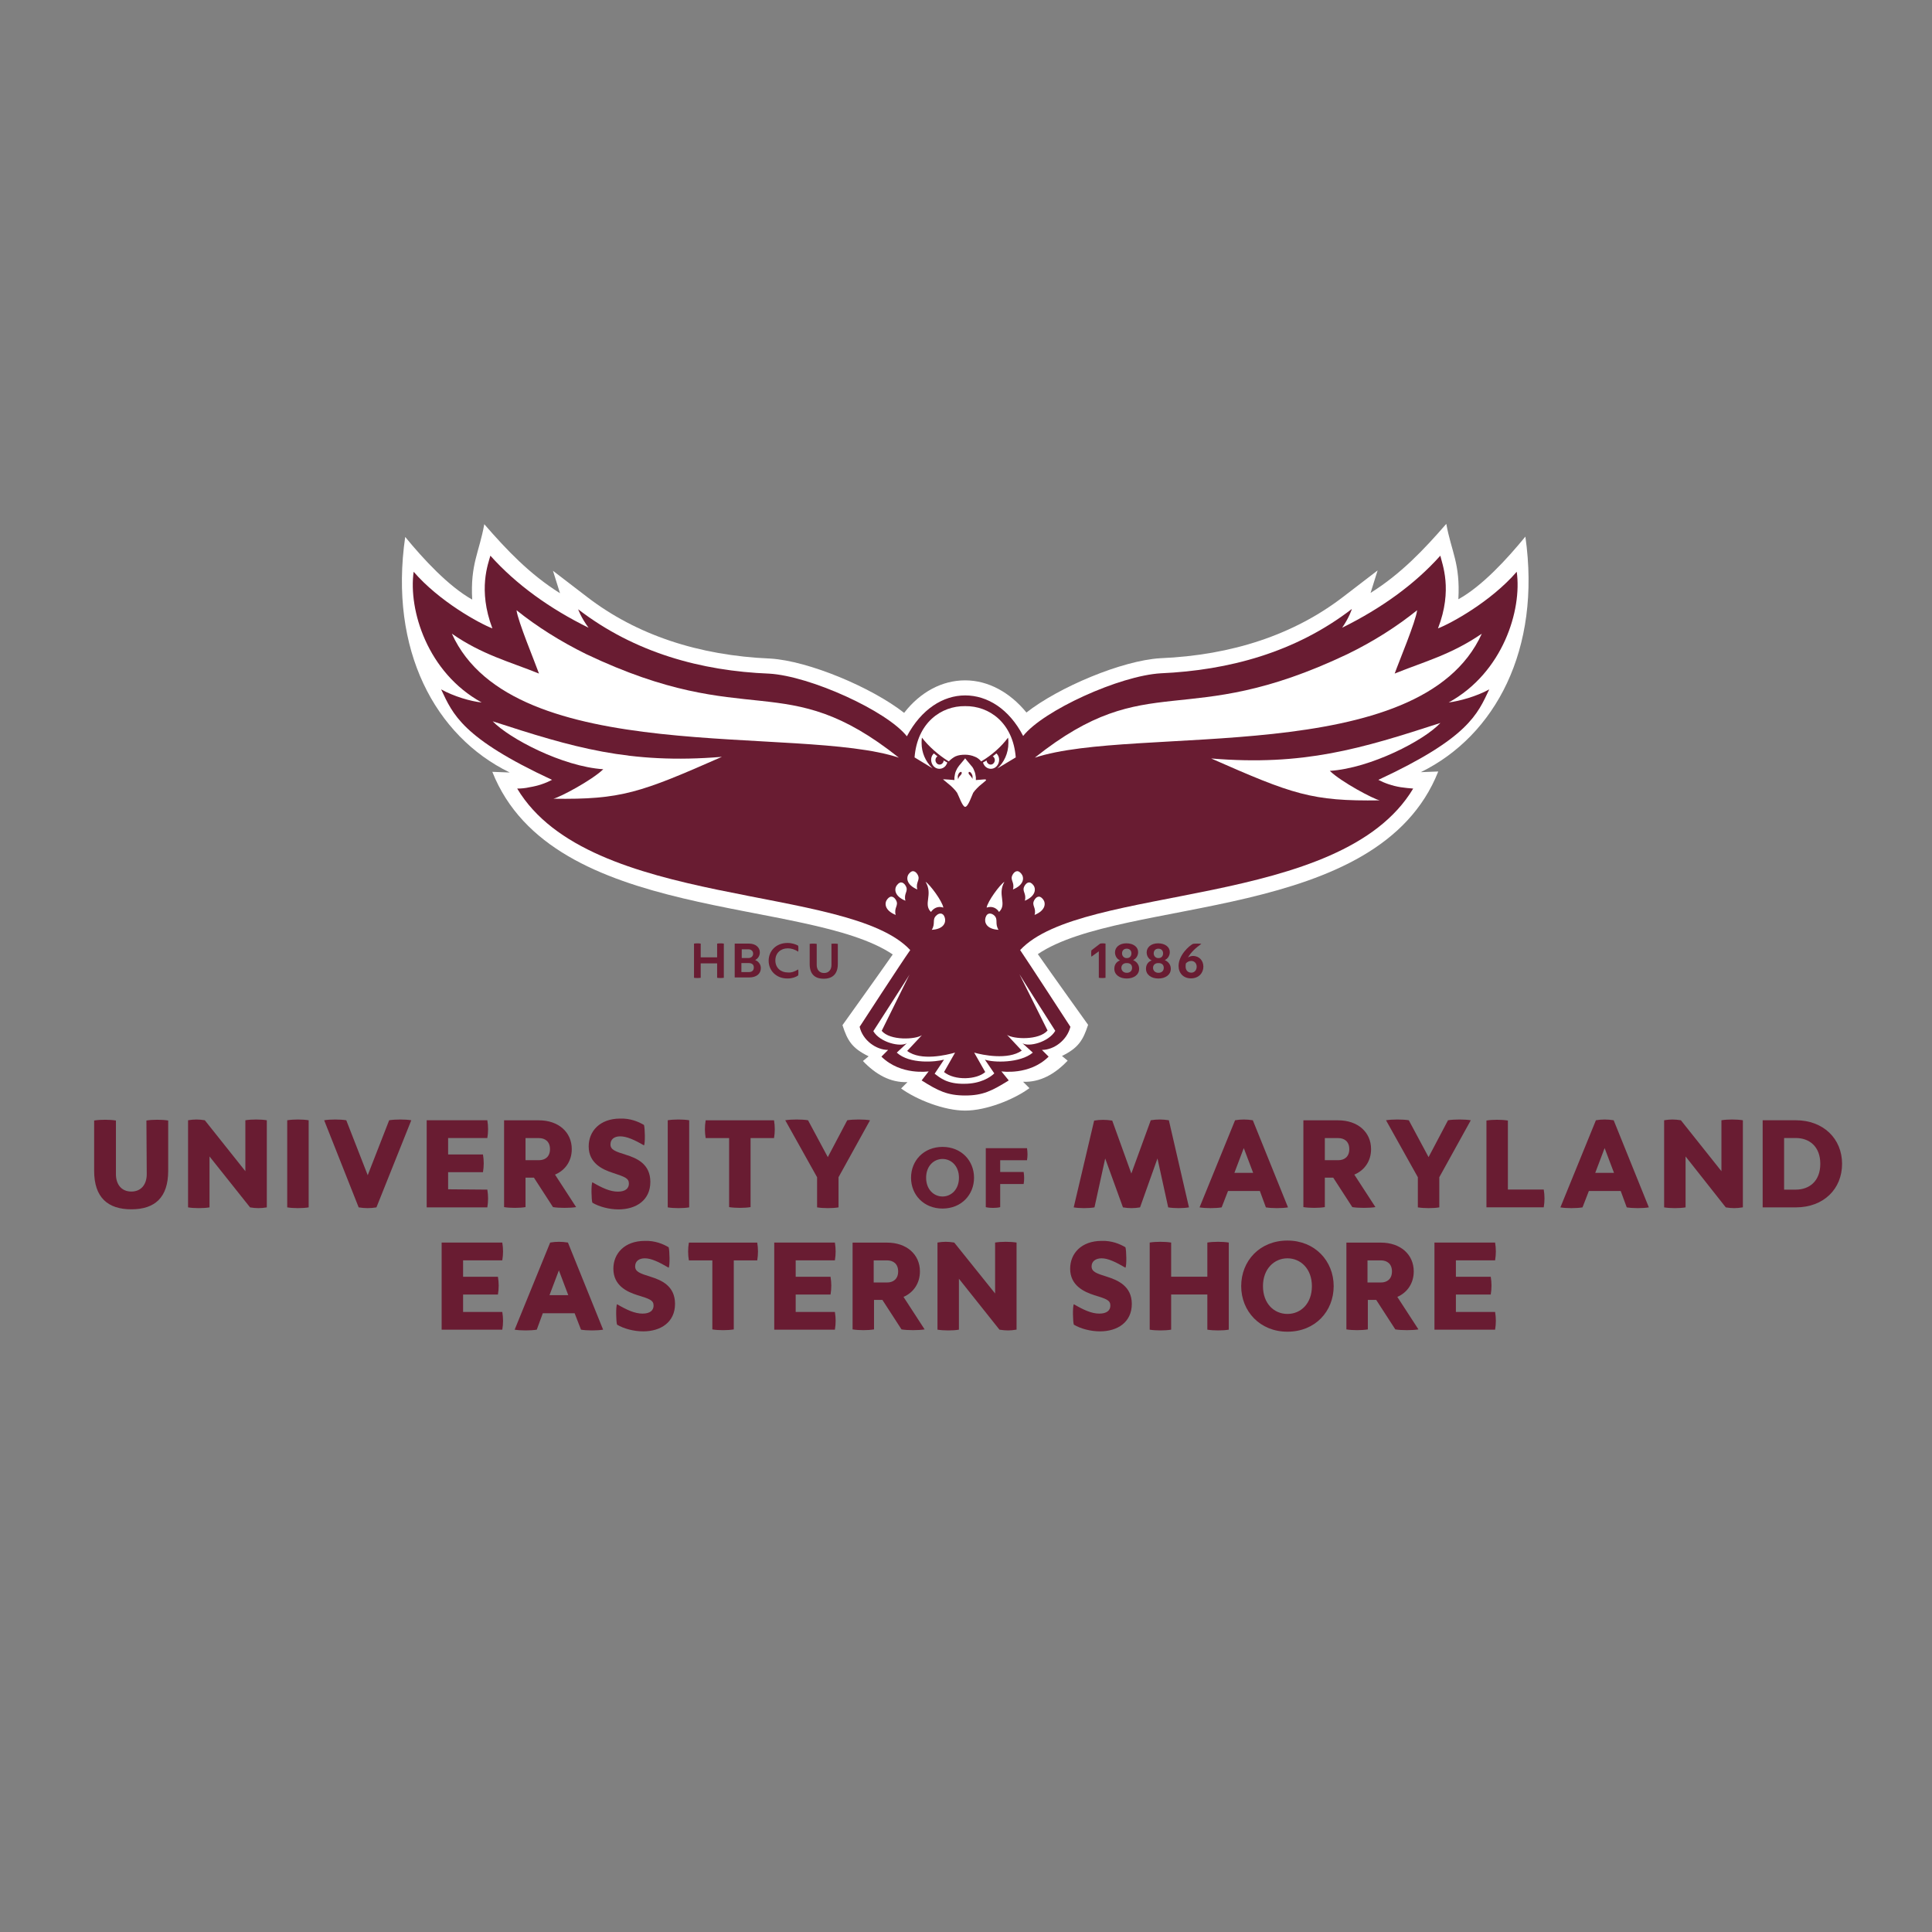 <?xml version="1.0" encoding="utf-8"?>
<!-- Generator: Adobe Illustrator 27.4.1, SVG Export Plug-In . SVG Version: 6.00 Build 0)  -->
<svg version="1.2" baseProfile="tiny-ps" id="Layer_1" xmlns="http://www.w3.org/2000/svg" xmlns:xlink="http://www.w3.org/1999/xlink" viewBox="0 0 128 128" xml:space="preserve">
<rect x="0" y="0" width="128" height="128" fill="#808080" stroke="none"/>
<title>University of Maryland Eastern Shore</title>
<g id="nxOYIUJLWwbNhUitXRyox" transform="matrix(0.222 0 0 0.222 64.146 61.473)">
	<g>
		<g id="gCq-TbdlMpeKT1zzP9iJj" transform="matrix(1 0 0 1 -249.75 70.595)">
			<path fill="#691C32" d="M4.5-13.1c1.8-0.3,4.7-0.3,6.5,0v15c0,8-4,11.5-11,11.5S-11.1,9.9-11.1,1.9v-15c1.8-0.3,4.7-0.3,6.5,0v16
				c0,3,1.6,5.2,4.6,5.2s4.6-2.2,4.6-5.2L4.5-13.1L4.5-13.1z"/>
		</g>
		<g id="ZRcJxxyH03YcALHsW3NbF" transform="matrix(1 0 0 1 -221.02 70.42)">
			<path fill="#691C32" d="M11.7,13c-1.8,0.3-3.2,0.3-5,0L-5.4-2.2V13c-1.8,0.3-4.6,0.3-6.4,0v-26c1.8-0.3,3.2-0.3,5,0L5.3,2.2V-13
				c1.8-0.3,4.6-0.3,6.4,0C11.7-13,11.7,13,11.7,13z"/>
		</g>
		<g id="_x38_PwExaAkzy9E7FBAS7sit" transform="matrix(1 0 0 1 -200.03 70.42)">
			<path fill="#691C32" d="M3.2,13c-1.8,0.3-4.6,0.3-6.4,0v-26c1.8-0.3,4.6-0.3,6.4,0V13z"/>
		</g>
		<g id="_x32_AGkrMsVXVhkask39Rvz3" transform="matrix(1 0 0 1 -179.205 70.42)">
			<path fill="#691C32" d="M6.4-13c1.8-0.3,4.8-0.3,6.6,0L2.6,13c-1.8,0.3-3.4,0.3-5.3,0L-13-13c1.8-0.3,4.8-0.3,6.6,0L0,3.4L6.4-13
				z"/>
		</g>
		<g id="b2d_mH5qr_Ipyf3rDfXit" transform="matrix(1 0 0 1 -152.41 70.42)">
			<path fill="#691C32" d="M8.9,7.7c0.3,1.8,0.3,3.5,0,5.3H-9.2v-26H8.9c0.3,1.8,0.3,3.5,0,5.3H-2.8v4.9H7.6c0.3,1.8,0.3,3.5,0,5.3
				H-2.8v5.1L8.9,7.7L8.9,7.7z"/>
		</g>
		<g id="sRprRpdl6fGXzi8W-5OlU" transform="matrix(1 0 0 1 -127.71 70.54)">
			<path fill="#691C32" d="M-0.4-13.1c5.8,0,9.8,3.5,9.8,8.6c0,3.5-1.9,6.3-5,7.6l6.3,9.7c-1.8,0.3-5.1,0.3-6.9,0L-1.9,4h-2.5v8.8
				c-1.8,0.3-4.6,0.3-6.4,0v-25.9H-0.4z M-4.4-1.2h4c1.8,0,3.3-1,3.3-3.3S1.4-7.8-0.4-7.8h-4V-1.2z"/>
		</g>
		<g id="GQOEHjTsiog5YMOZ4nlpu" transform="matrix(1 0 0 1 -104.06 70.42)">
			<path fill="#691C32" d="M7.3-11.6c0.3,1,0.4,5.5,0,6.1C4.4-7.2,2.1-8.2,0.2-8.2c-1.8,0-2.9,0.9-2.9,2.4c0,1.6,1.4,2.1,4.6,3.1
				S9.2,0,9.2,5.4c0,5.5-4.3,8.2-9.5,8.2c-2.8,0-5.8-0.8-7.8-2c-0.3-0.8-0.4-5.5,0-6.1c2.9,1.7,5.3,2.8,7.6,2.8s3.3-1,3.3-2.4
				c0-1.6-1.2-2-4.8-3.2c-3.1-1-7.2-2.9-7.2-7.9c0-4.5,3.3-8.3,9.4-8.3C3.2-13.6,5.6-12.6,7.3-11.6z"/>
		</g>
		<g id="lNC212zoII-GCB-mt7-B_" transform="matrix(1 0 0 1 -86.47 70.42)">
			<path fill="#691C32" d="M3.2,13c-1.8,0.3-4.6,0.3-6.4,0v-26c1.8-0.3,4.6-0.3,6.4,0V13z"/>
		</g>
		<g id="gwUGGU1GD3cqYcBxhjLg1" transform="matrix(1 0 0 1 -68.15 70.54)">
			<path fill="#691C32" d="M10.2-13.1c0.3,1.8,0.3,3.5,0,5.3h-7v20.6c-1.8,0.3-4.5,0.3-6.4,0V-7.8h-7c-0.3-1.8-0.3-3.5,0-5.3H10.2z"
				/>
		</g>
		<g id="_x33_2y0WK5y6A9XZ140M58H3" transform="matrix(1 0 0 1 -41.9 70.42)">
			<path fill="#691C32" d="M3.2,13c-1.8,0.3-4.5,0.3-6.4,0V4l-9.5-17c1.8-0.3,5-0.3,6.8,0L0-2l5.8-11c1.8-0.3,5-0.3,6.8,0L3.2,4V13z
				"/>
		</g>
		<g id="_JFqjDsR00glITB37cWHw" transform="matrix(1 0 0 1 -7.66 74.57)">
			<path fill="#691C32" d="M9.4,0c0,5.1-3.8,9.2-9.4,9.2S-9.4,5.1-9.4,0S-5.6-9.2,0-9.2S9.4-5.1,9.4,0z M-4.9,0
				c0,3.5,2.3,5.6,4.9,5.6S4.9,3.5,4.9,0S2.6-5.6,0-5.6S-4.9-3.5-4.9,0z"/>
		</g>
		<g id="rnyr1akF8s2gWCZSfKZQo" transform="matrix(1 0 0 1 11.447 74.653)">
			<path fill="#691C32" d="M5.1-1.8c0.2,1.3,0.2,2.4,0,3.6h-7v6.9C-3.1,9-5,9-6.2,8.7V-8.9H6.1c0.2,1.3,0.2,2.4,0,3.6h-8v3.5
				C-1.9-1.8,5.1-1.8,5.1-1.8z"/>
		</g>
		<g id="fccEXcDL_iJZLmRbep1Us" transform="matrix(1 0 0 1 48.685 70.42)">
			<path fill="#691C32" d="M17.2,13c-1.8,0.3-4.4,0.3-6.2,0L7.8-1.6L2.6,13c-1.8,0.3-3.3,0.3-5.1,0L-7.8-1.6L-11,13
				c-1.8,0.3-4.4,0.3-6.2,0l6.1-25.9c1.8-0.3,3.5-0.3,5.4,0L0,2.9L5.8-13c1.8-0.3,3.5-0.3,5.4,0L17.2,13z"/>
		</g>
		<g id="hDEemUoJX5g0RD19cK3F8" transform="matrix(1 0 0 1 82.24 70.42)">
			<path fill="#691C32" d="M13.2,13c-1.8,0.3-4.8,0.3-6.6,0L4.8,8.1h-9.5L-6.6,13c-1.8,0.3-4.8,0.3-6.6,0l10.6-26
				c1.8-0.3,3.4-0.3,5.3,0L13.2,13z M2.8,2.7L0-4.7l-2.8,7.4C-2.8,2.7,2.8,2.7,2.8,2.7z"/>
		</g>
		<g id="FFkZ1NsF5nYfnlWoFggWv" transform="matrix(1 0 0 1 110.83 70.54)">
			<path fill="#691C32" d="M-0.4-13.1c5.8,0,9.8,3.5,9.8,8.6c0,3.5-1.9,6.3-5,7.6l6.3,9.7c-1.8,0.3-5.1,0.3-6.9,0L-1.9,4h-2.5v8.8
				c-1.8,0.3-4.5,0.3-6.4,0v-25.9H-0.4z M-4.4-1.2h4c1.8,0,3.3-1,3.3-3.3S1.4-7.8-0.4-7.8h-4V-1.2z"/>
		</g>
		<g id="SJ27OBEHf_0X8KDBjG9yZ" transform="matrix(1 0 0 1 137.39 70.42)">
			<path fill="#691C32" d="M3.2,13c-1.8,0.3-4.5,0.3-6.4,0V4l-9.5-17c1.8-0.3,5-0.3,6.8,0L0-2l5.8-11c1.8-0.3,5-0.3,6.8,0L3.2,4V13z
				"/>
		</g>
		<g id="bxwloAkg979qUtc7bfu9X" transform="matrix(1 0 0 1 163.36 70.3)">
			<path fill="#691C32" d="M8.4,7.8c0.3,1.8,0.3,3.5,0,5.3H-8.7v-25.9c1.8-0.3,4.5-0.3,6.4,0V7.8H8.4z"/>
		</g>
		<g id="SrZaPv_YEz8qujt2IrE7o" transform="matrix(1 0 0 1 189.93 70.42)">
			<path fill="#691C32" d="M13.2,13c-1.8,0.3-4.8,0.3-6.6,0L4.8,8.1h-9.5L-6.6,13c-1.8,0.3-4.8,0.3-6.6,0l10.6-26
				c1.8-0.3,3.4-0.3,5.3,0L13.2,13z M2.8,2.7L0-4.7l-2.8,7.4C-2.8,2.7,2.8,2.7,2.8,2.7z"/>
		</g>
		<g id="fMvxxpzLCeW6R1alUl1p9" transform="matrix(1 0 0 1 219.39 70.42)">
			<path fill="#691C32" d="M11.7,13c-1.8,0.3-3.2,0.3-5,0l-12-15.2V13c-1.8,0.3-4.6,0.3-6.4,0v-26c1.8-0.3,3.1-0.3,5,0L5.4,2.2V-13
				c1.8-0.3,4.5-0.3,6.4,0v26H11.7z"/>
		</g>
		<g id="OJnZKoC4qrIWFMLz3UG10" transform="matrix(1 0 0 1 248.995 70.42)">
			<path fill="#691C32" d="M-2-13c8.2,0,13.8,5.5,13.8,13S6.3,13-2,13h-9.9v-26H-2z M-2,7.7c4,0,7.3-2.5,7.3-7.7S2-7.7-2-7.7h-3.5
				V7.7H-2z"/>
		</g>
		<g id="v4t86t7zcTXLw63PwWG8Y" transform="matrix(1 0 0 1 -147.945 106.925)">
			<path fill="#691C32" d="M8.9,7.7c0.3,1.8,0.3,3.5,0,5.3H-9.2v-26H8.9c0.3,1.8,0.3,3.5,0,5.3H-2.8v4.9H7.6c0.3,1.8,0.3,3.5,0,5.3
				H-2.8v5.2L8.9,7.7L8.9,7.7z"/>
		</g>
		<g id="jF73BGC7qcah-F3D3sOGC" transform="matrix(1 0 0 1 -122.155 106.915)">
			<path fill="#691C32" d="M13.2,13c-1.8,0.3-4.8,0.3-6.6,0L4.7,8.1h-9.5L-6.6,13c-1.8,0.3-4.8,0.3-6.6,0l10.6-26
				c1.8-0.3,3.4-0.3,5.3,0L13.2,13z M2.8,2.7L0-4.7l-2.8,7.4C-2.8,2.7,2.8,2.7,2.8,2.7z"/>
		</g>
		<g id="ZVfkrQ5ZQpGr3oJEv0SFk" transform="matrix(1 0 0 1 -96.695 106.92)">
			<path fill="#691C32" d="M7.3-11.6c0.3,1,0.4,5.5,0,6.1C4.4-7.2,2.1-8.3,0.2-8.3c-1.8,0-2.9,0.9-2.9,2.4c0,1.6,1.4,2.1,4.6,3.1
				s7.3,2.7,7.3,8.1c0,5.5-4.3,8.2-9.5,8.2c-2.8,0-5.8-0.8-7.8-2c-0.3-0.8-0.4-5.5,0-6.1c2.9,1.7,5.3,2.8,7.6,2.8s3.3-1,3.3-2.4
				c0-1.6-1.2-2-4.8-3.1c-3.2-1-7.2-2.9-7.2-7.9c0-4.5,3.3-8.3,9.4-8.3C3.2-13.6,5.6-12.6,7.3-11.6z"/>
		</g>
		<g id="wS1Kw-rB9ln_9F316MFZW" transform="matrix(1 0 0 1 -73.16 107.04)">
			<path fill="#691C32" d="M10.2-13.1c0.3,1.8,0.3,3.5,0,5.3h-7v20.6c-1.8,0.3-4.6,0.3-6.4,0V-7.8h-7c-0.3-1.8-0.3-3.5,0-5.3H10.2z"
				/>
		</g>
		<g id="L1uh5ndV8d7WCe_6nPMjX" transform="matrix(1 0 0 1 -48.685 106.925)">
			<path fill="#691C32" d="M8.9,7.7c0.3,1.8,0.3,3.5,0,5.3H-9.2v-26H8.9c0.3,1.8,0.3,3.5,0,5.3H-2.8v4.9H7.6c0.3,1.8,0.3,3.5,0,5.3
				H-2.8v5.2L8.9,7.7L8.9,7.7z"/>
		</g>
		<g id="tuQ-L-nPloVpZxYI-cV_Z" transform="matrix(1 0 0 1 -23.805 107.035)">
			<path fill="#691C32" d="M-0.4-13.1c5.8,0,9.8,3.5,9.8,8.6c0,3.5-1.9,6.3-4.9,7.6l6.3,9.7c-1.8,0.3-5.1,0.3-6.9,0L-1.8,4h-2.5v8.8
				c-1.8,0.3-4.5,0.3-6.4,0v-25.9H-0.4z M-4.4-1.2h4c1.8,0,3.3-1,3.3-3.3S1.4-7.8-0.4-7.8h-4V-1.2z"/>
		</g>
		<g id="mELaI3uhMOL7bpytSDZg-" transform="matrix(1 0 0 1 2.63 106.915)">
			<path fill="#691C32" d="M11.7,13c-1.8,0.3-3.1,0.3-5,0L-5.4-2.2V13c-1.8,0.3-4.5,0.3-6.4,0v-26c1.8-0.3,3.1-0.3,5,0L5.4,2.2V-13
				c1.8-0.3,4.5-0.3,6.4,0v26H11.7z"/>
		</g>
		<g id="_x36_P1c9Y4J7I0_x5F_Va-u6OG5L" transform="matrix(1 0 0 1 39.625 106.92)">
			<path fill="#691C32" d="M7.3-11.6c0.3,1,0.4,5.5,0,6.1C4.4-7.2,2.1-8.3,0.2-8.3c-1.8,0-3,0.9-3,2.4c0,1.6,1.4,2.1,4.6,3.1
				S9.2,0,9.2,5.3c0,5.5-4.3,8.2-9.5,8.2c-2.8,0-5.8-0.8-7.8-2c-0.3-0.8-0.4-5.5,0-6.1c2.9,1.7,5.3,2.8,7.6,2.8s3.3-1,3.3-2.4
				c0-1.6-1.2-2-4.8-3.1c-3.1-1-7.2-2.9-7.2-7.9c0-4.5,3.3-8.3,9.4-8.3C3.2-13.6,5.6-12.6,7.3-11.6z"/>
		</g>
		<g id="G_fA_0ZrTqN0fzZLIccpm" transform="matrix(1 0 0 1 65.965 106.915)">
			<path fill="#691C32" d="M5.4-13c1.8-0.3,4.6-0.3,6.4,0v26c-1.8,0.3-4.5,0.3-6.4,0V2.5H-5.4V13c-1.8,0.3-4.6,0.3-6.4,0v-26
				c1.8-0.3,4.5-0.3,6.4,0v10.2H5.4V-13z"/>
		</g>
		<g id="tiDDaYEigFlW7vr_sdBKT" transform="matrix(1 0 0 1 95.27 106.92)">
			<path fill="#691C32" d="M13.8,0c0,7.5-5.5,13.6-13.8,13.6c-8.2,0-13.8-6.1-13.8-13.6S-8.3-13.6,0-13.6C8.2-13.6,13.8-7.5,13.8,0z
				 M-7.3,0C-7.3,5.2-4,8.3,0,8.3S7.3,5.2,7.3,0S3.9-8.3,0-8.3S-7.3-5.2-7.3,0z"/>
		</g>
		<g id="SJlUD5CJZm8SPp5-Habv7" transform="matrix(1 0 0 1 123.565 107.035)">
			<path fill="#691C32" d="M-0.4-13.1c5.8,0,9.8,3.5,9.8,8.6c0,3.5-1.9,6.3-4.9,7.6l6.3,9.7c-1.8,0.3-5.1,0.3-6.9,0L-1.8,4h-2.5v8.8
				c-1.8,0.3-4.6,0.3-6.4,0v-25.9H-0.4z M-4.4-1.2h4c1.8,0,3.3-1,3.3-3.3S1.4-7.8-0.4-7.8h-4V-1.2z"/>
		</g>
		<g id="jJuGrzk50mJlKqGBJYzr2" transform="matrix(1 0 0 1 148.345 106.925)">
			<path fill="#691C32" d="M8.9,7.7c0.3,1.8,0.3,3.5,0,5.3H-9.2v-26H8.9c0.3,1.8,0.3,3.5,0,5.3H-2.8v4.9H7.6c0.3,1.8,0.3,3.5,0,5.3
				H-2.8v5.2L8.9,7.7L8.9,7.7z"/>
		</g>
		<g id="rEa72cGN4ZdgcT_0MtLvx" transform="matrix(1 0 0 1 -77.43 9.8)">
			<path fill="#691C32" d="M2.5-5.1c0.6-0.1,1.4-0.1,2,0V5.1c-0.6,0.1-1.4,0.1-2,0V0.8h-4.9v4.3c-0.6,0.1-1.4,0.1-2,0V-5.1
				c0.6-0.1,1.4-0.1,2,0V-1h4.9V-5.1z"/>
		</g>
		<g id="hrRqU4Iu_6gFsOIjc3ki0" transform="matrix(1 0 0 1 -65.785 9.8)">
			<path fill="#691C32" d="M0.4-5.1c1.9,0,3.2,1.1,3.2,2.6c0,1.1-0.6,1.9-1.4,2.3c1,0.4,1.7,1.3,1.7,2.4C3.9,3.9,2.6,5,0.4,5h-4.3
				V-5.1H0.4z M-1.8-0.8h2c0.8,0,1.4-0.5,1.4-1.3S1-3.4,0.2-3.4h-2V-0.8L-1.8-0.8z M-1.8,3.4h2.1c1,0,1.5-0.5,1.5-1.4
				c0-0.8-0.5-1.3-1.6-1.3h-2.1v2.7H-1.8z"/>
		</g>
		<g id="_x35_DeAdN016aBA_x5F_f8q9SV05" transform="matrix(1 0 0 1 -55.153 9.81)">
			<path fill="#691C32" d="M4.4,2.6c0.1,0.2,0.1,1.6,0,1.8C3.7,4.9,2.6,5.3,1.2,5.3c-3.4,0-5.6-2.4-5.6-5.3s2.2-5.3,5.6-5.3
				c1.4,0,2.5,0.4,3.2,0.8c0.1,0.3,0.1,1.6,0,1.8c-1-0.7-2.1-1-3.1-1c-2.1,0-3.7,1.4-3.7,3.6s1.6,3.6,3.7,3.6
				C2.3,3.6,3.3,3.3,4.4,2.6z"/>
		</g>
		<g id="gF3rruSAzovoEBcZuyme5" transform="matrix(1 0 0 1 -43.21 9.879)">
			<path fill="#691C32" d="M2.2-5.1c0.6-0.1,1.5-0.1,2.1,0v6c0,3-1.6,4.4-4.2,4.4c-2.7,0-4.2-1.4-4.2-4.4v-6c0.6-0.1,1.5-0.1,2.1,0
				v6.3c0,1.4,0.8,2.4,2.2,2.4s2.2-1,2.2-2.4v-6.3H2.2z"/>
		</g>
		<g id="C3CgDEEku-7F43LqMiJxR" transform="matrix(1 0 0 1 38.778 9.8)">
			<path fill="#691C32" d="M0.6-5.1c0.6-0.1,1-0.1,1.6,0V5.1c-0.6,0.1-1.4,0.1-2,0v-7.9L-2-1.2c-0.1-0.2-0.1-1.7,0-1.9L0.6-5.1z"/>
		</g>
		<g id="hFyvh6DuU6fniCMyJmT4i" transform="matrix(1 0 0 1 47.31 9.815)">
			<path fill="#691C32" d="M3.4-2.6c0,1.1-0.6,2-1.5,2.4C3,0.3,3.7,1.2,3.7,2.4c0,1.8-1.6,2.9-3.7,2.9s-3.7-1.1-3.7-2.9
				c0-1.2,0.6-2.1,1.7-2.5c-0.9-0.4-1.5-1.3-1.5-2.4c0-1.5,1.3-2.7,3.4-2.7S3.4-4.1,3.4-2.6z M-0.1,0.7c-0.9,0-1.5,0.6-1.5,1.4
				C-1.6,3-0.9,3.6,0,3.6s1.6-0.5,1.6-1.5c0-0.9-0.6-1.4-1.5-1.4C0.1,0.7-0.1,0.7-0.1,0.7z M-1.4-2.2c0,0.8,0.6,1.4,1.3,1.4h0.2
				c0.8,0,1.3-0.6,1.3-1.4S0.9-3.6,0-3.6S-1.4-3-1.4-2.2z"/>
		</g>
		<g id="OTOLQCouzccK7h3UM4aoG" transform="matrix(1 0 0 1 56.76 9.815)">
			<path fill="#691C32" d="M3.4-2.6c0,1.1-0.6,2-1.5,2.4C3,0.3,3.7,1.2,3.7,2.4c0,1.8-1.6,2.9-3.7,2.9s-3.7-1.1-3.7-2.9
				c0-1.2,0.6-2.1,1.7-2.5c-0.9-0.4-1.5-1.3-1.5-2.4c0-1.5,1.3-2.7,3.4-2.7S3.4-4.1,3.4-2.6z M-0.1,0.7c-0.9,0-1.5,0.6-1.5,1.4
				C-1.6,3-0.9,3.6,0,3.6s1.6-0.5,1.6-1.5c0-0.9-0.6-1.4-1.5-1.4C0.1,0.7-0.1,0.7-0.1,0.7z M-1.4-2.2c0,0.8,0.6,1.4,1.3,1.4h0.2
				c0.8,0,1.3-0.6,1.3-1.4S0.9-3.6,0-3.6S-1.4-3-1.4-2.2z"/>
		</g>
		<g id="u-v9vzV__ANyX7wxsgJwE" transform="matrix(1 0 0 1 66.485 9.874)">
			<path fill="#691C32" d="M3.7,1.7c0,1.9-1.4,3.5-3.7,3.5s-3.7-1.6-3.7-3.7c0-3.2,3.1-6,4.3-6.6c0.6-0.1,1.9-0.1,2.5,0
				C1.4-3.9-0.1-2.5-0.9-1C-0.5-1.3,0-1.5,0.7-1.5C2.6-1.4,3.7,0,3.7,1.7z M1.7,1.7C1.7,0.7,1,0,0.1,0c-0.7,0-1.2,0.3-1.6,0.7
				c-0.1,0.3-0.1,0.7-0.1,1c0,1,0.6,1.8,1.7,1.8C1,3.5,1.7,2.8,1.7,1.7z"/>
		</g>
		<g id="_x39_0qVnuKTT8EcpHmwYAKOw" transform="matrix(1 0 0 1 -0.92 -32.965)">
			<path fill="#FFFFFF" d="M0,87.5c6.2,0,14.4-3.2,19.2-6.7c-0.4-0.4-1.9-1.9-1.9-1.9c5.1,0.2,9.5-2.3,13.3-6.3l-1.7-1.4
				c4.9-2.4,6.3-4.7,7.8-9.3c0,0-11.1-15.5-15-21.1c25.5-17.2,101.6-9.3,119.5-54.5l-5.2,0.2c22.2-10.9,36-36.6,31.2-70.3
				c-5.4,6.6-12.9,14.8-20,18.7c0.6-10.7-2.1-14.2-3.6-22.5c-6.7,7.7-13.5,14.9-22.6,20.6l2.1-6.7l0,0l-10.3,7.9
				c-14.6,11.2-33,17.4-54.6,18.3l0,0C46.8-46.8,28-38.9,18.3-31.3c-4.9-6-11.4-9.6-18.3-9.6l0,0c-6.9,0-13.4,3.5-18.2,9.7
				c-9.7-7.6-28.5-15.5-39.9-16.2l0,0c-21.5-0.9-40-7.1-54.6-18.3l-10.3-7.9l0,0l2.1,6.7c-9.1-5.7-15.9-12.9-22.6-20.6
				c-1.5,8.4-4.2,11.9-3.6,22.5c-7-3.9-14.6-12.1-20-18.7c-4.9,33.8,9,59.5,31.2,70.3l-5.2-0.2c17.9,45.2,94,37.3,119.5,54.5
				c-3.9,5.6-15,21.1-15,21.1c1.5,4.7,2.9,6.9,7.8,9.3l-1.7,1.4c3.8,4,8.2,6.5,13.3,6.3c0,0-1.5,1.5-1.9,1.9
				C-14.4,84.3-6.2,87.5,0,87.5L0,87.5z M115.5-62.1L115.5-62.1L115.5-62.1L115.5-62.1 M-17.3-24.2L-17.3-24.2L-17.3-24.2
				L-17.3-24.2L-17.3-24.2"/>
		</g>
		<g id="BRfSwmoXHFkGpPumGIMZ8" transform="matrix(1 0 0 1 -0.9 -30.47)">
			<path fill="#691C32" d="M-115.5-64.6c16.9,13,36.8,18.4,57,19.2c12.2,0.7,35.1,11.1,41.1,18.7l0,0l0,0
				C-13.1-34.8-6.6-38.9,0-38.9s13.1,4,17.3,12.1l0,0l0,0c6-7.6,28.8-18,41.1-18.7c20.2-0.9,40.1-6.2,57-19.2l0,0
				c0,0-0.7,2.4-2.9,5.6c11.7-5.8,21.6-12.9,29.3-21.5c0.5,2.4,3.8,10.1-0.7,21.7c3.9-1.5,15.8-8,23.5-16.9
				c1.6,11.4-4.1,30.1-20.3,39c3.2-0.4,8.3-1.8,12.1-3.9c-3.5,7.4-6.2,14.5-33.1,27c1.9,1,4.2,1.8,6.7,2.2c1.3,0.2,2.5,0.3,3.7,0.4
				C112.1,25,34.8,17.3,16.4,37.1c2.4,3.5,15,22.9,15,22.9c-1,4-4.9,6.9-8.5,6.9l2,2c-5.7,5.7-14.1,4.4-14.1,4.4L13,76
				c-5,3.1-7.7,4.5-13,4.5s-8.1-1.4-13-4.5l2.1-2.7c0,0-8.3,1.3-14.1-4.4l2-2c-3.6,0-7.6-2.9-8.5-6.9c0,0,12.6-19.4,15.1-22.9
				C-34.8,17.3-112.1,25-133.7-11.1c1.2,0,2.4-0.1,3.7-0.4c2.5-0.4,4.8-1.2,6.7-2.2c-26.9-12.5-29.6-19.6-33.1-27
				c3.8,2.1,8.9,3.6,12.1,3.9c-16.2-8.9-21.9-27.6-20.3-39c7.7,8.9,19.6,15.4,23.5,16.9c-4.4-11.6-1.2-19.4-0.6-21.7
				c7.7,8.6,17.7,15.8,29.3,21.5C-114.7-62.2-115.5-64.6-115.5-64.6z"/>
		</g>
		<g id="I9iqsT_d2dUDTBcUUOtor" transform="matrix(1 0 0 1 -1.111 -43.31)">
			<path fill="#FFFFFF" d="M6-1C5-0.9,3.4-0.8,3.4-0.8s0-0.6,0-0.8C3.3-2.3,3.2-3,2.9-3.6C2.7-4.2,2.4-4.7,2-5.1
				C1.5-5.7,1-6.3,0.5-6.9C0.4-7,0.3-7.2,0.2-7.3C0.1-7.2,0-7-0.1-6.9c-0.5,0.6-1,1.2-1.5,1.8c-0.4,0.5-0.7,1-0.9,1.5
				C-2.8-3-2.9-2.3-3-1.6c0,0.3,0,0.8,0,0.8S-6.4-1.1-6.4-1l0,0L-4,1c0,0,1.3,1.2,1.8,2c0.5,0.9,1.6,4.2,2.4,4.2l0,0
				c0.9,0,2-3.4,2.4-4.2c0.5-0.8,1.8-2,1.8-2s1.1-0.9,1.8-1.5C6.6-0.8,6.5-1,6-1z M-0.9-2.6C-1-2.4-1.3-2.1-1.5-1.9
				C-1.7-1.6-1.8-1.4-1.9-1v-0.1C-2-1.4-2-1.7-2-2c0.1-0.4,0.3-0.9,0.6-1.1C-1.2-3.2-1-3.3-0.9-3.2C-0.8-3-0.8-2.8-0.9-2.6z
				 M2.4-1.1C2.3-1.1,2.3-1,2.4-1.1C2.3-1.4,2.1-1.6,1.9-1.9C1.7-2.1,1.5-2.4,1.3-2.6C1.2-2.8,1.2-3,1.3-3.2c0.1-0.1,0.3,0,0.5,0.1
				C2.1-2.8,2.3-2.4,2.4-2C2.4-1.7,2.4-1.4,2.4-1.1z"/>
		</g>
		<g id="_x39_mUaydL5f-BecBVy3I60j" transform="matrix(1 0 0 1 -0.92 -51.7)">
			<path fill="#FFFFFF" d="M0,0L0,0L0,0L0,0z"/>
		</g>
		<g id="hvdBq_xKEBemvPWDPjdS4" transform="matrix(1 0 0 1 -8.644 -49.756)">
			<path fill="#FFFFFF" d="M-0.5-1.4C-0.9-1.7-1.2-2-1.6-2.3c-0.1,0.1-0.1,0.1-0.2,0.2c-0.9,1-0.8,2.7,0.2,3.7S1,2.5,1.9,1.4
				c0.2-0.3,0.4-0.6,0.5-1C2,0.2,1.7,0,1.3-0.2c0,0.3-0.1,0.6-0.3,0.8C0.6,1.1-0.2,1.2-0.7,0.7s-0.6-1.3-0.1-1.9
				C-0.7-1.3-0.6-1.4-0.5-1.4z"/>
		</g>
		<g id="UH1y2b1wWkf55AQNv5ONJ" transform="matrix(1 0 0 1 -8.875 -1.817)">
			<path fill="#FFFFFF" d="M1.9-1.2C1.4-2.9,0.1-2.6-0.6-1.9C-2-0.7-0.8,0.5-2,2.4C1.6,2.2,2.3,0.2,1.9-1.2z"/>
		</g>
		<g id="ATQaeNLSCHqf8CRAKw5cK" transform="matrix(1 0 0 1 -22.942 -6.556)">
			<path fill="#FFFFFF" d="M1.4-1.7C0.9-2.6-0.1-3.4-1.2-2c-0.9,1.1-0.9,3.3,2.5,4.7C0.7,0.5,2.3-0.1,1.4-1.7z"/>
		</g>
		<g id="_x36_tCZVDCX-2xg22_x5F_lLrZdB" transform="matrix(1 0 0 1 -20.032 -10.796)">
			<path fill="#FFFFFF" d="M1.4-1.7C0.9-2.6-0.1-3.4-1.2-2c-0.9,1.1-0.9,3.3,2.5,4.7C0.7,0.5,2.3-0.1,1.4-1.7z"/>
		</g>
		<g id="_x33_jYsk2lrwXPcU9Qar7AQa" transform="matrix(1 0 0 1 -16.483 -14.156)">
			<path fill="#FFFFFF" d="M1.4-1.7C0.9-2.6-0.1-3.4-1.2-2C-2.1-0.9-2,1.3,1.3,2.7C0.7,0.5,2.3-0.1,1.4-1.7z"/>
		</g>
		<g id="Ppu94GnOPi24yqQ_Fo8-C" transform="matrix(1 0 0 1 -10.02 -9.245)">
			<path fill="#FFFFFF" d="M2.6,3.2c-0.3-1.9-4-6.9-5.3-7.7c2.3,3.9-0.8,6.6,1.6,9C-0.4,3.5,0.9,2.6,2.6,3.2z"/>
		</g>
		<g id="r-Lek6pldemo3kM4JJhhz" transform="matrix(1 0 0 1 -0.91 -56.871)">
			<path fill="#FFFFFF" d="M12.8,0.1c0.1,0.5,0.1,1,0.1,1.6c0,3.1-1.3,5.8-3.3,7.6L15.1,6C14.3-4.3,7.2-9.4,0-9.3
				C-7.2-9.4-14.3-4.3-15.1,6l5.1,3.1l0.4,0.2C-9.8,9.2-9.9,9.1-10,9c-1.8-1.8-3-4.4-3-7.3c0-0.5,0-1.1,0.1-1.6c2,2.6,4.8,5.1,8,7.1
				c0.7-0.7,1.4-1.2,2-1.5C-2,5.3-1,5.2,0,5.2s2,0.2,2.9,0.6C3.5,6,4.2,6.5,4.8,7.2C8,5.3,10.8,2.8,12.8,0.1z"/>
		</g>
		<g id="lqfs_8f2KhtUjyBiSf0I2" transform="matrix(1 0 0 1 7.053 -1.817)">
			<path fill="#FFFFFF" d="M-1.9-1.2c0.5-1.7,1.8-1.4,2.6-0.7C2-0.7,0.8,0.5,2,2.4C-1.6,2.2-2.3,0.2-1.9-1.2z"/>
		</g>
		<g id="L_qmvR0W2_aHUOMVKFhuK" transform="matrix(1 0 0 1 21.113 -6.556)">
			<path fill="#FFFFFF" d="M-1.4-1.7C-0.9-2.6,0.1-3.4,1.2-2c0.9,1.1,0.9,3.3-2.5,4.7C-0.7,0.5-2.3-0.1-1.4-1.7z"/>
		</g>
		<g id="qSw6vnMmlL4bzEa8JAJUu" transform="matrix(1 0 0 1 18.202 -10.796)">
			<path fill="#FFFFFF" d="M-1.4-1.7C-0.9-2.6,0.1-3.4,1.2-2C2.1-0.9,2,1.3-1.3,2.7C-0.7,0.5-2.3-0.1-1.4-1.7z"/>
		</g>
		<g id="eLpXwaq56bOXP7pkWBGNc" transform="matrix(1 0 0 1 14.653 -14.156)">
			<path fill="#FFFFFF" d="M-1.4-1.7C-0.9-2.6,0.1-3.4,1.2-2c0.9,1.1,0.9,3.3-2.5,4.7C-0.7,0.5-2.3-0.1-1.4-1.7z"/>
		</g>
		<g id="OL5wH6JFjA5-DfCjBiDW1" transform="matrix(1 0 0 1 8.2 -9.245)">
			<path fill="#FFFFFF" d="M-2.7,3.2c0.3-1.9,4-6.9,5.3-7.7C0.4-0.6,3.5,2.1,1,4.5C0.4,3.5-0.9,2.6-2.7,3.2z"/>
		</g>
		<g id="aJpLDmaBGTGqoBnku2HPm" transform="matrix(1 0 0 1 86.575 -72.79)">
			<path fill="#FFFFFF" d="M26.6-8.9c7.8-3.8,14.7-8.2,20.8-13.1C47-18.6,41.9-6.5,40.7-3.1c8.9-3.6,16.8-5.6,26-11.9
				C48.5,25.3-36.8,12.1-66.7,22C-32.4-5.3-22.4,14.4,26.6-8.9z"/>
		</g>
		<g id="zESqhXqaRUnw4yZDFm1G3" transform="matrix(1 0 0 1 -87.395 -72.79)">
			<path fill="#FFFFFF" d="M66.7,22C36.8,12.1-48.5,25.3-66.7-15c9.1,6.3,17.1,8.3,26,11.9C-41.9-6.5-47-18.7-47.4-22
				c6.1,4.9,13.1,9.3,20.8,13.1C22.4,14.4,32.4-5.3,66.7,22z"/>
		</g>
		<g id="x9HQkJfLI9G_XT_IQyvOY" transform="matrix(1 0 0 1 -107.705 -50.04)">
			<path fill="#FFFFFF" d="M-34.2-11.6c4.9,5.1,20.8,13.5,33,14.3c-3.4,3.3-13,8.4-14.9,8.8C4.2,11.8,9.9,9.7,34.2-1
				C6.6,1.3-10.5-3.9-34.2-11.6z"/>
		</g>
		<g id="_x30_KwSpxdnxCkqqPC_x5F_KncPc" transform="matrix(1 0 0 1 106.715 -49.55)">
			<path fill="#FFFFFF" d="M34.2-11.6C29.4-6.4,13.4,1.9,1.2,2.7c3.4,3.3,13,8.4,14.9,8.8C-4.2,11.8-9.9,9.7-34.2-1
				C-6.6,1.3,10.5-3.9,34.2-11.6z"/>
		</g>
		<g id="grvR0ItrPtYlM70r8KNY2" transform="matrix(1 0 0 1 -1.115 30.231)">
			<path fill="#FFFFFF" d="M27.1,0.5c0,0-9.5-14.9-10.7-16.9l8.4,16.8c-2.6,3-10.2,2.6-12.1,1.3l4.4,4.7C13,9.3,5.3,7.7,2.9,7
				l3.3,5.8c-2.6,2.3-9.1,2.6-12.3,0L-2.8,7C-5.3,7.7-13,9.6-17.1,6.5l4.4-4.7c-1.9,1.3-9.5,1.7-12-1.3l8.3-16.8
				c0.1,0-10.8,16.9-10.8,16.9c2,3.4,8.1,4.8,10,3.6l-3,2.8c3.8,3.5,11.6,2.8,14.1,2.1l-2.8,4.2c1.6,1.2,3.7,3.1,8.9,3
				c4.7,0,7.7-1.9,8.9-3.1L6.1,9.1C8.6,10,16.6,10.2,20.4,7l-3.1-2.8C19.2,5.4,25.1,3.9,27.1,0.5z"/>
		</g>
		<g id="EOqne-tUaALosQomol7L3" transform="matrix(1 0 0 1 6.814 -49.756)">
			<path fill="#FFFFFF" d="M0.5-1.4C0.9-1.7,1.2-2,1.6-2.3c0.1,0.1,0.1,0.1,0.2,0.2c0.9,1,0.8,2.7-0.2,3.7S-1,2.5-1.9,1.4
				c-0.2-0.3-0.4-0.6-0.5-1C-2,0.2-1.7,0-1.3-0.2c0,0.3,0.1,0.6,0.3,0.8c0.4,0.5,1.2,0.6,1.7,0.1s0.6-1.3,0.1-1.9
				C0.7-1.3,0.6-1.4,0.5-1.4z"/>
		</g>
	</g>
</g>
</svg>
